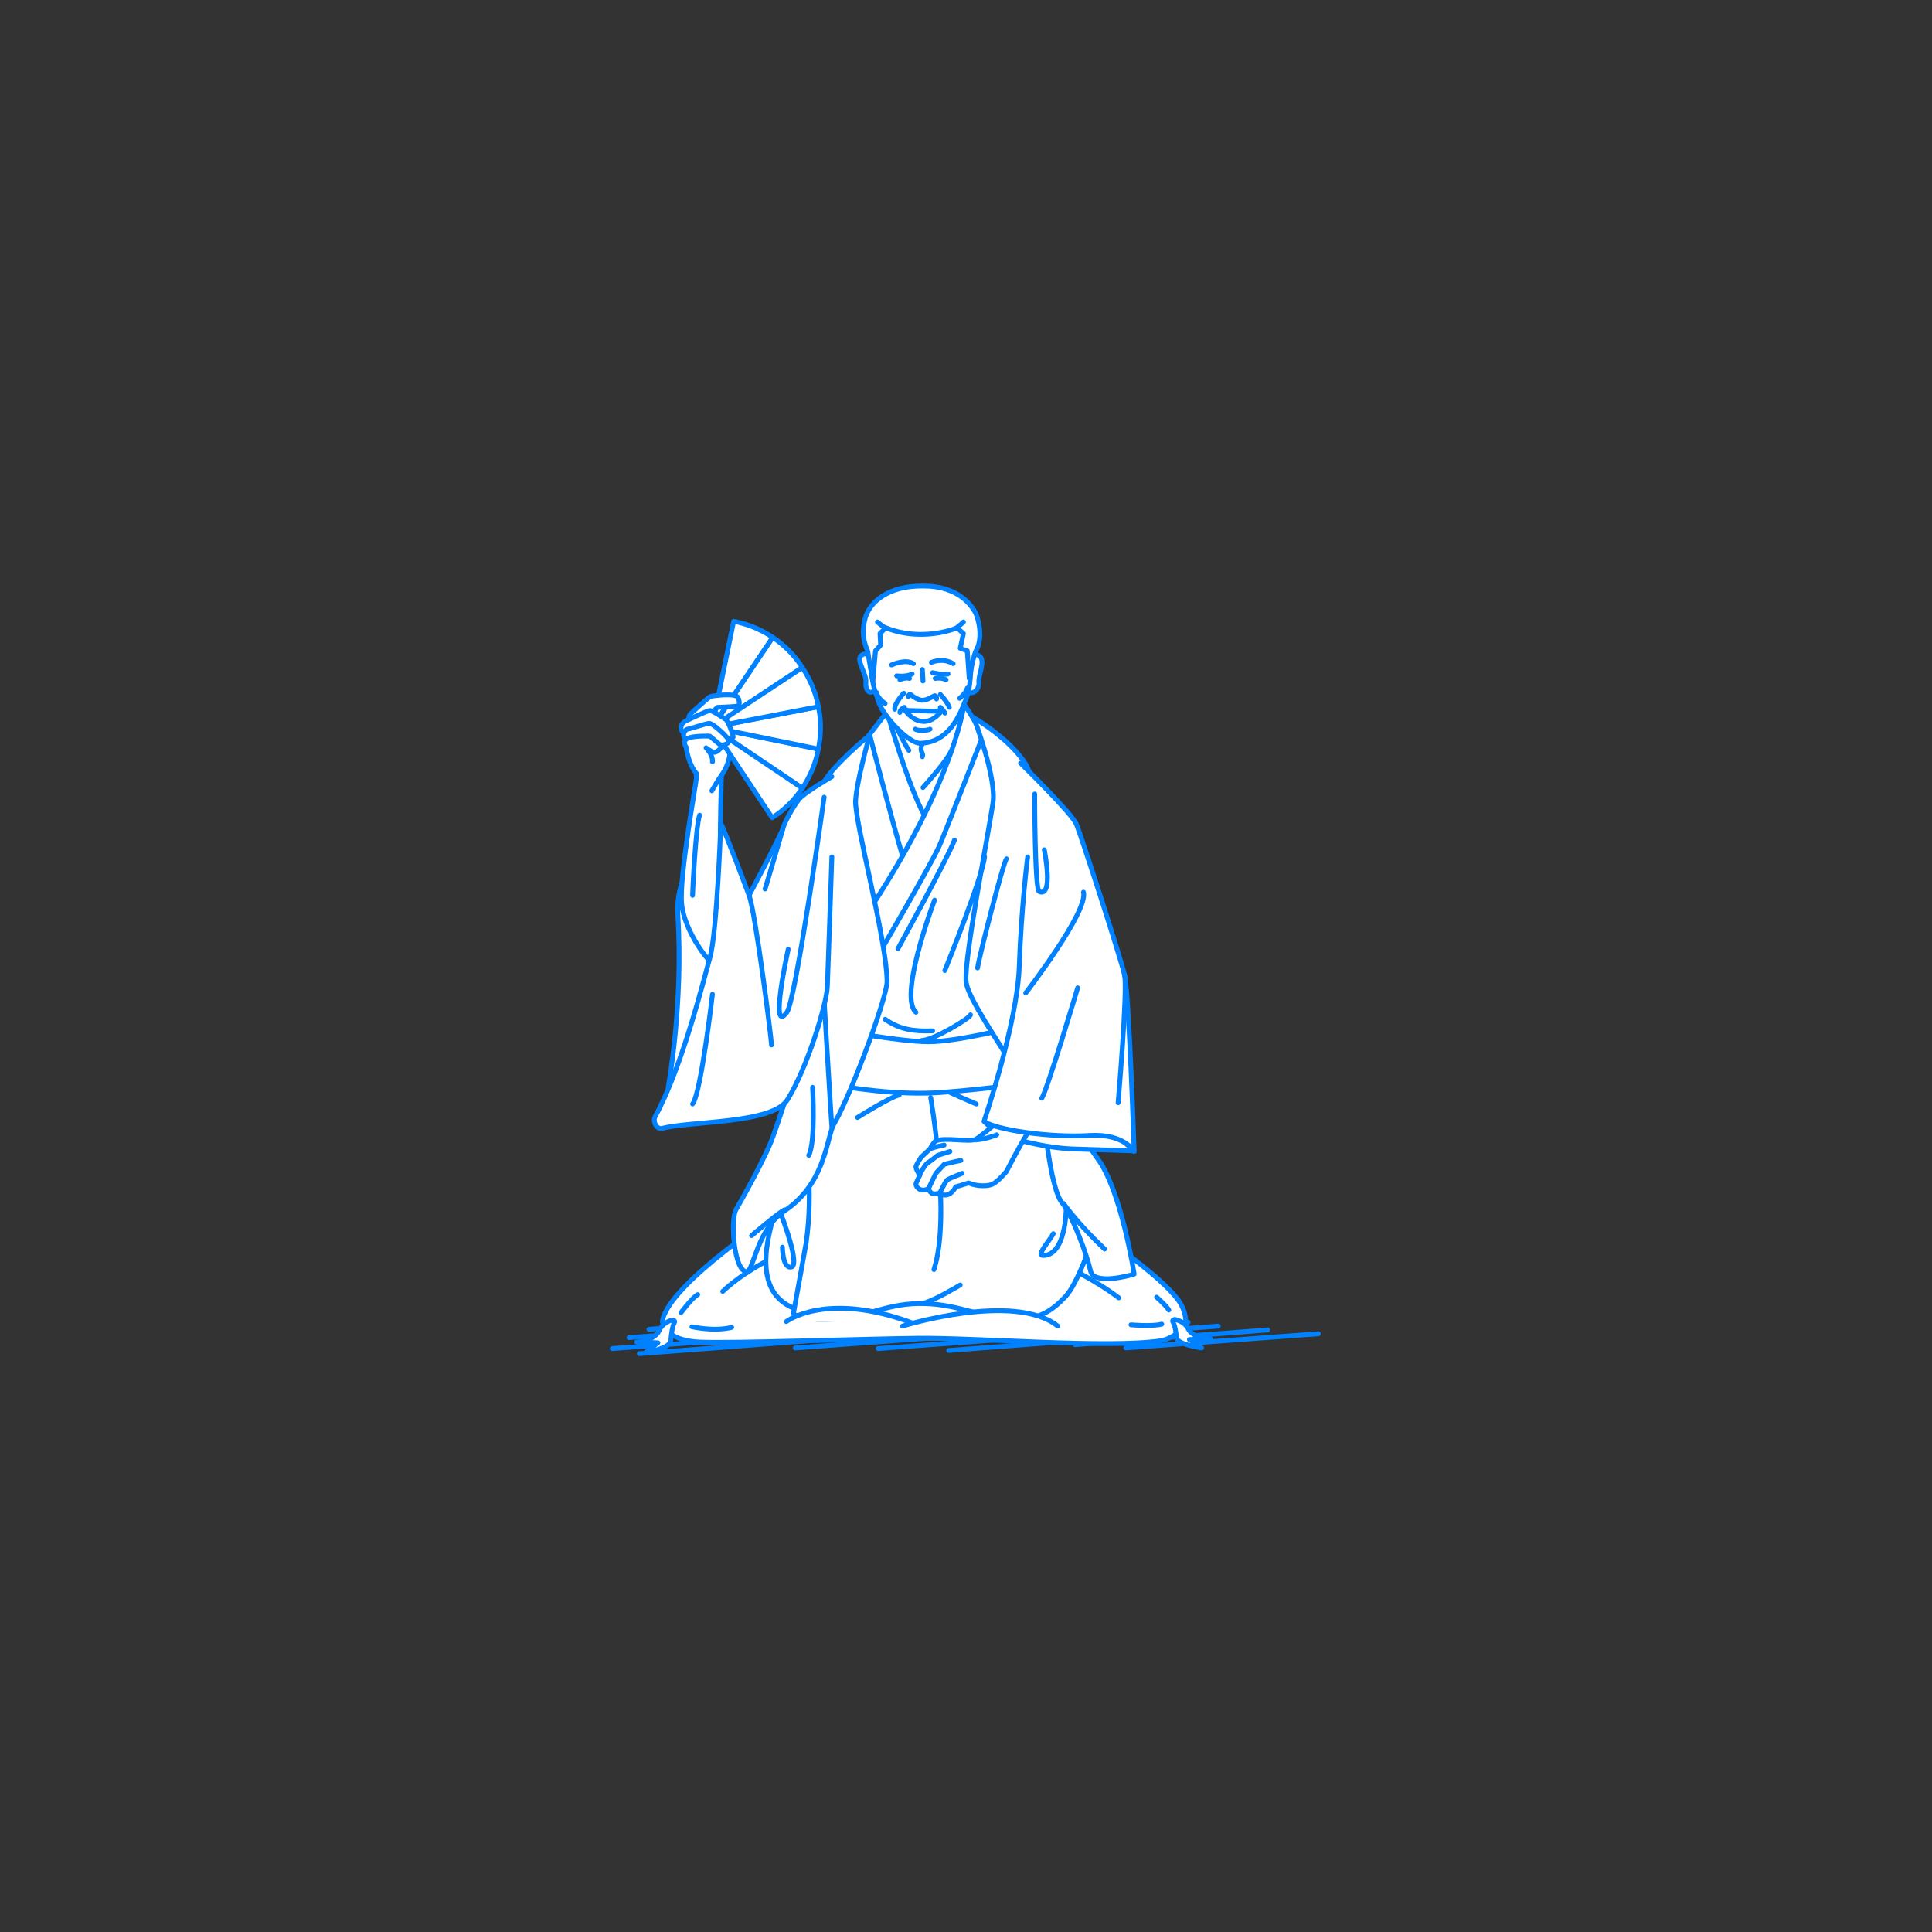 <?xml version="1.0" encoding="utf-8"?>
<!-- Generator: Adobe Illustrator 22.0.1, SVG Export Plug-In . SVG Version: 6.00 Build 0)  -->
<svg version="1.1" id="レイヤー_1" xmlns="http://www.w3.org/2000/svg" xmlns:xlink="http://www.w3.org/1999/xlink" x="0px"
	 y="0px" viewBox="0 0 301 301" style="enable-background:new 0 0 301 301;" xml:space="preserve">
<rect x="0" y="0" width="301" height="301" fill="#333333" stroke="none"/>
<style type="text/css">
	.st0{fill:none;}
	.st1{fill:none;stroke:#0081FF;stroke-width:0.75;stroke-linecap:round;stroke-linejoin:round;stroke-miterlimit:10;}
	.st2{fill:#FFFFFF;stroke:#0081FF;stroke-width:0.75;stroke-linecap:round;stroke-linejoin:round;stroke-miterlimit:10;}
</style>
<g id="guide">
</g>
<rect y="1" class="st0" width="300" height="300"/>
<g>
	<g>
		<line class="st1" x1="175.4" y1="210" x2="205.4" y2="207.8"/>
		<line class="st1" x1="123.9" y1="210" x2="153.9" y2="207.8"/>
		<line class="st1" x1="136.8" y1="210.1" x2="166.8" y2="207.9"/>
		<line class="st1" x1="147.8" y1="210.4" x2="177.8" y2="208.1"/>
		<g>
			<line class="st1" x1="99.6" y1="210.9" x2="129.6" y2="208.6"/>
			<line class="st1" x1="95.4" y1="210.1" x2="125.4" y2="207.9"/>
			<line class="st1" x1="98" y1="208.4" x2="128" y2="206.1"/>
			<line class="st1" x1="101.1" y1="207.1" x2="131.1" y2="204.9"/>
		</g>
		<line class="st1" x1="167.5" y1="209.5" x2="197.5" y2="207.2"/>
		<line class="st1" x1="159.8" y1="208.9" x2="189.8" y2="206.6"/>
		<line class="st1" x1="155.1" y1="208.2" x2="185.1" y2="206"/>
	</g>
	<g>
		<g>
			<path class="st2" d="M121.9,188.5c0,0-17.7,11.4-18.7,17.3c0,0,0.1,3.1,6,3.3c5.8,0.2,24.9-0.5,33.7-0.6
				c9.8-0.1,29.4,1.6,37.9,0.4c1.8-0.3,3.5-1.8,3.9-2.4c0,0,0.4-2.1-1.4-4.3c-4-5-15.5-12-18.2-14.8
				C165.1,187.4,130.9,185.8,121.9,188.5z"/>
			<path class="st1" d="M112.6,201.2c0,0,8.8-8.8,23-8.6"/>
			<path class="st1" d="M174.3,202.2c0,0-10.7-8.4-22.4-8.4"/>
			<path class="st2" d="M105.1,206c0.1-0.2-0.2-0.4-0.5-0.3c-0.7,0.2-1.5,0.7-1.9,1.6c-0.7,1.6-3.5,1.8-3.5,1.8l3.3,0.1l-1.9,1.5
				c0,0,3.8-0.6,3.9-1.8C104.6,207.9,104.7,206.7,105.1,206z"/>
			<path class="st2" d="M182.7,205.9c-0.1-0.2,0.2-0.4,0.5-0.3c0.7,0.2,1.5,0.6,1.9,1.4c0.7,1.5,3.5,1.6,3.5,1.6l-3.3,0.1l1.9,1.3
				c0,0-3.8-0.5-3.9-1.6C183.2,207.6,183.1,206.5,182.7,205.9z"/>
			<path class="st1" d="M106.1,204.5c0,0,1.8-2.4,2.6-2.8"/>
			<path class="st1" d="M107.8,206.7c0,0,3.4,0.8,6.2,0.1"/>
			<path class="st1" d="M180.2,202.1c0,0,1.5,1.3,1.9,2"/>
			<path class="st1" d="M176.2,206.4c0,0,3.2,0.3,4.8-0.1"/>
		</g>
		<g>
			<path class="st2" d="M137.8,109.9c0,0,2.3,15.4,6.1,21.7c0,0,6.2-19.3,6.5-21.4C150.4,110.2,139.5,107.3,137.8,109.9z"/>
			<path class="st1" d="M138.8,111.4c0,0,2,4.4,2.8,5.5"/>
			<path class="st2" d="M120.9,188.2c-1.2,4.2-4.4,14.1,4.3,16.1c9,2.1,13.5-2.7,17.2-2.2c3.7,0.5,8.2,2.7,15.7,2.7
				s11.5-9.8,10.5-14.3c-1.7-7.5-4.7-10.5-5.7-13.7c-1.2-3.7-4.8-12.3-4.8-12.3s-19.2,4.7-27,0.8c0,0-4.2,10.5-5.2,11.8
				C124.8,178.5,122,184.1,120.9,188.2z"/>
			<path class="st2" d="M125.4,177.8c0,0,1.4,7.4,0.2,15.8c-0.2,1.2-2,11.1-2,11.1s1.8,1.2,6.7,0.8c4.8-0.3,8.1-2.6,13.8-2.4
				c5.2,0.1,10,2.5,13.8,2.5c4.2,0,6.2-1.6,8.1-3.6c1.9-2,4.2-8.8,4.2-9c0.1-3.3-3.3-10.7-4.4-12.8s-4.5-11.6-4.5-11.6
				s-26.1,1.4-31.4-0.1L125.4,177.8z"/>
			<path class="st2" d="M145,171c0,0,3.2,18.6,0.5,26.8"/>
			<path class="st1" d="M149.6,200.2c0,0-4,2.4-5.6,2.8"/>
			<path class="st2" d="M162.8,175.8c0,0,1,9.5,2.6,11.5c1.7,2,4,8.4,4.5,10.7s6.2,0.7,6.8,0.5c0,0-2-13-5.7-18
				c-4.2-5.7-8.8-16.6-8.5-19C162.7,161.5,160.7,171.5,162.8,175.8z"/>
			<path class="st2" d="M127.2,156.7c0,0-6.2,19-7,21c-0.8,2-2.7,5.8-5.5,10.7c-1,1.6-0.3,10,1.7,9.7c1-0.2,1.6-6.7,5.9-9.5
				c5.9-4,6.4-10.3,7.4-13c2-5.2,2.7-19.8,2.7-19.8L127.2,156.7z"/>
			<path class="st2" d="M138.2,110.9c0,0,3.7,13.2,6.5,17.3l-11.3,20.2c0,0-2.2-25.5-2.7-27.8L138.2,110.9z"/>
			<path class="st2" d="M150.2,109.7c0,0-1.7,14.3-19.2,38.5c0,0,1.7,12.7,1.3,13.7c0,0,8.5,2.2,11.8,1.8c3.3-0.3,13-2.5,13-2.5
				s-2.2-9.8-1.8-12.7c0.3-2.8,3-10.5,3-13.2c0-2.7-3.2-11.7-3.3-15.2S150.2,109.7,150.2,109.7z"/>
			<path class="st2" d="M131.4,160.6c0,0,8.9,1.7,13.3,1.7s13-2.2,13-2.2l2.9,8.6c0,0-10.4,1.4-15.9,1.6c-7.6,0.2-15.4-1.4-15.4-1.4
				L131.4,160.6z"/>
			<path class="st2" d="M151.7,111.8c0,0,3.6,9.3,3,13.3c-0.8,5.3-4.4,23.6-4.2,27.7c0.2,3.7,10.3,16.2,12.3,23
				c0,0,0.3-19.2-0.2-26.1s-1.7-28.6-2.5-30.1C158,115.5,151.7,111.8,151.7,111.8z"/>
			<path class="st2" d="M135.5,114.5c0,0-2,7-2.2,10.2c-0.2,3.2,4.8,21.5,4.9,28.1c0.1,2.7-6.6,20.2-8.6,22.8c0,0-1.6-24.4-1.8-33.2
				c-0.2-8.8-1-17.1,0.4-20.2C129.4,119.5,135.5,114.5,135.5,114.5z"/>
			<g>
				<path class="st2" d="M105.6,142.5c0.9,14-1.5,26.9-1.5,26.9s7.8-16.8,8.6-24.2s-0.5-16.9-0.5-16.9S105.1,134.6,105.6,142.5z"/>
				<path class="st2" d="M112.4,120.8c0,0-0.3,10.2-0.1,12c0.3,2.8,1.6,9.5,1.5,10.8c-0.2,1.5-1.8,6.5-2.5,6.6s-4.7-5.1-5.1-9.4
					s2.3-19,2.3-19.6c0,0-0.1-1.7-0.3-3.3c-0.2-1.6-2.5-4.3-1.8-5.1c0.7-0.8,3.4-2.3,4.4-1.7c1,0.7,2.6,2,2.8,3.5
					C114,116.7,113.8,118.8,112.4,120.8z"/>
				<path class="st1" d="M110.9,123.2c0,0,1.1-1.9,1.5-2.4"/>
				<path class="st2" d="M129.6,121c0,0-4.3,2.5-5.1,3.5s-2.1,3.2-2.5,4.5s-5.3,10.5-5.3,10.5s-3.8-10.2-4.4-11.2
					c0,0-0.6,17.2-1.7,20.9c-0.9,3.2-4.3,17-8.5,24.7c-0.5,0.9,0.3,2.1,1,1.9c4.8-1.2,17.3-0.7,19.6-4.5c3-4.8,6.1-14.8,6.2-17.6
					c0.1-2.2,0.7-20.2,0.7-20.2"/>
				<path class="st2" d="M128.4,124.2c0,0-4.4,31.6-5.8,33.5c-2.8,3.8,0.2-9.8,0.2-9.8"/>
				<g>
					<polygon class="st2" points="111,113.3 111,113.3 111,113.3 					"/>
					<path class="st2" d="M125,122.8c1.2-1.8,2.1-3.9,2.5-6.1l-16.6-3.4L125,122.8z"/>
					<polygon class="st2" points="111,113.3 111,113.3 111,113.3 					"/>
					<path class="st2" d="M120.3,127.4c1.9-1.2,3.5-2.8,4.7-4.6l-14-9.4L120.3,127.4z"/>
					<polygon class="st2" points="111,113.3 111,113.3 111,113.3 					"/>
					<polygon class="st2" points="111,113.3 111,113.3 111,113.3 					"/>
					<polygon class="st2" points="111,113.3 111,113.3 111,113.3 					"/>
					<path class="st2" d="M127.5,116.7c0.4-2.1,0.5-4.3,0-6.6l-16.6,3.2L127.5,116.7z"/>
					<polygon class="st2" points="111,113.3 111,113.3 111,113.3 					"/>
					<path class="st2" d="M120.4,99.3c-1.8-1.2-3.9-2.1-6.1-2.5l-3.4,16.6L120.4,99.3z"/>
					<path class="st2" d="M125,104c-1.2-1.9-2.8-3.5-4.6-4.7l-9.4,14L125,104z"/>
					<path class="st2" d="M127.5,110.1c-0.4-2.2-1.3-4.3-2.5-6.1l-14.1,9.3L127.5,110.1z"/>
				</g>
				<g>
					<path class="st2" d="M107.5,112.3c0,0-0.5-0.6,0.2-1.2s2.7-2.5,3-2.6s4-0.6,4.3,0.2s0.2,1.2-0.1,1.3s-3.1,0.2-3.1,0.2l-2.1,1.8
						C109.7,112.1,107.6,112.8,107.5,112.3z"/>
					<path class="st2" d="M109.2,113.5l1.8-0.5c0,0,1.7,1.5,1.9,1.9s1,0.2,1.3,0c0.2-0.1-0.8-2.6-1.1-2.8s-2.1-1.4-2.5-1.4
						s-3.7,1.6-3.7,1.6s-0.8,0.3-0.8,1.1c0,0.8,0.8,0.9,0.8,0.9L109.2,113.5z"/>
					<path class="st2" d="M110.3,114.7c0,0,1.1,0.7,1.4,1.1s1.5,0.4,1.9-0.3c0.1-0.2-0.7-1-0.9-1.2c-0.3-0.3-1.7-1.6-2.2-1.6
						s-2.4,0.7-3.4,0.9c0,0-0.6,0.2-0.6,1c0,0.3,0.5,0.9,0.8,0.9S110.3,114.7,110.3,114.7z"/>
					<path class="st2" d="M111,118.7c0.1-1.1-1-2.2-1-2.2s0.6,0.5,1.2,0.7c0.6,0.1,1.3-0.9,1.3-0.9l-1.9-1.6c0,0-3.4-0.2-3.9,0.7
						c-0.2,0.5,0.2,1,0.2,1s0.3,2.6,1.6,4.1"/>
				</g>
				<path class="st2" d="M120.2,162.8c0-0.8-2.5-20.7-3.5-23.3"/>
			</g>
			<path class="st2" d="M121.8,189.5c0,0,2.9,7.6,1.5,7.9s-1.4-3.1-1.4-3.1"/>
			<path class="st2" d="M166.1,188.4c0,0,0,7.2-3.6,7.2c-1.1,0,1.1-2.4,1.6-3.4"/>
			<g>
				<path class="st2" d="M176.7,179.3c0,0-6.4-0.2-9.6-0.3c-3.2-0.1-11.6-1.4-13.7-4.3c0,0,11.3-0.7,15-0.3S176.7,179.3,176.7,179.3
					z"/>
				<g>
					<path class="st2" d="M158.4,172.2c0,0-5.4,4.8-6.4,5.3s-5-0.4-6.3,0.3c0,0-0.7,0.8-0.7,1.1l-1.5,1.4c0,0-0.8,1.2-0.8,1.5
						c0,0.4,0.6,1.3,0.6,1.3s-0.6,1.2-0.6,1.4c0,0.5,0.8,1.3,1.9,0.7c0.4,0.6,0.5,1,1.7,0.7c0.5,0.4,1.2,0.3,1.4,0.2
						c0.8-0.3,1.2-1.2,1.2-1.2s1.1-0.3,2-0.6c1.4,0.6,3.1,0.5,3.7,0.2c0.9-0.4,2.2-2,2.2-2s4.3-8.4,5.7-9.4L158.4,172.2z"/>
					<path class="st1" d="M155.3,176.8c0,0-1.7,0.7-3.3,0.8"/>
					<path class="st1" d="M149.9,182.8c0,0-2,0.8-2.3,1c-0.3,0.2-1.3,2.3-1.3,2.3"/>
					<path class="st1" d="M144.6,185.3l1.2-2.5l1.3-1.4c0,0,1.9-0.5,2.6-0.6"/>
					<path class="st1" d="M148,179.4l-1.9,0.6c0,0-1.4,1.1-1.6,1.2c-0.4,0.3-1.1,1.5-1.3,2"/>
					<path class="st1" d="M147.1,178.4c0,0-1.6,0.3-2.2,0.6"/>
				</g>
				<path class="st2" d="M159,118.9c0,0,8,7.8,8.7,9.5c0.7,1.7,6.8,20.5,7.5,23.5c0.7,3,1.5,27.5,1.5,27.5s-1.5-2.8-6.9-2.5
					c-6.2,0.4-14.8-0.9-16.5-2.2c0,0,5.2-15.2,5.5-24.2c0.3-9,1.3-17,1.3-17"/>
				<path class="st2" d="M159.8,154.7c0,0,9.8-12.7,9-15.7"/>
				<path class="st2" d="M161.2,123.7c0,0,0,14.9,0.7,15.2c2.3,1,0.8-6.5,0.8-6.5"/>
			</g>
			<path class="st1" d="M143.7,115.9c0,0-0.2,0.3-0.2,0.8s0.4,0.8,0.2,1.2"/>
			<path class="st1" d="M143.8,122.7c0,0,3.7-4.1,4.4-5.7"/>
			<path class="st1" d="M152.8,115.5c0,0-5.9,15.1-6.5,16.4c-1.6,3.4-8.6,15.4-8.6,15.4"/>
			<path class="st1" d="M135.5,114.5c0,0,3.6,13.8,5.1,18.8"/>
			<g>
				<path class="st2" d="M150.8,107.8c0.8,0.5,1.8-0.4,1.7-1.5s1-3.2,0.2-4c-1-1-1.8,0.7-1.8,0.7"/>
				<path class="st2" d="M135.9,102.9c0,0-0.8-1.7-1.8-0.7c-0.7,0.7,0.9,2.8,0.8,4s0.4,2,1.2,1.5"/>
				<path class="st2" d="M135.4,100.9c0,0,0.2,5.5,1.3,7.8c0.4,2.5,4.9,7.2,6.7,7.1c3.3-0.1,5.4-2.4,6.9-6.4
					c1.1-2.1,0.8-5.2,1.3-8.4c0.6-3.2-2.9-7-6-7.4C139.3,92.7,135.1,97.2,135.4,100.9z"/>
				<path class="st2" d="M136,106.1c0-0.2,0.4-4.7,0.4-4.7l0.8-0.9l-0.1-1.8l0.9-0.9c3.9,1.6,8.2,1.1,10.9,0.1
					c0.4-0.1,0.9,0.6,1.2,0.8l-0.5,2.3l1.1,0.4l0.3,4.3c0,0,0.6-3.3,1-4.2c1.2-2,0.5-4.9,0-6c-0.6-1.1-2.6-4.2-8.1-4.2
					c-5.5-0.1-8.4,2.5-9.1,5c-0.5,1.8-0.4,3.4,0.4,5.2C135.3,102.4,136,106.1,136,106.1z"/>
				<path class="st2" d="M138.9,103.6c0,0,2.2-1,3.4-0.2"/>
				<path class="st2" d="M145.1,103.2c0,0,1.7-0.8,3.4,0.2"/>
				<path class="st1" d="M143.7,104.3c0,0,0.1,1.5,0.1,1.8"/>
				<path class="st1" d="M149.5,108.8c0,0,1-0.8,1.2-1.6"/>
				<path class="st1" d="M137.9,109.6c-0.2-0.1-1.3-1-1.3-1.7"/>
				<path class="st1" d="M141.5,108.5c0,0,0.1-0.5,0.5-0.2c0.3,0.3,1.2,0.8,1.7,0.8c0.9,0,1.8-0.8,2-0.7c0.3,0.1,0.2,0.5,0.2,0.5"/>
				<g>
					<path class="st2" d="M140.9,110.5c0,0,0.5,0.2,0.7,0.2c0.2,0,3.6,0.1,3.9,0.1c0.6,0,1.3-0.2,1.3-0.2s-1.2,1.9-3,1.8
						S140.9,110.5,140.9,110.5z"/>
					<path class="st1" d="M142.6,113.6c0,0,0.2,0.2,1.1,0.2c0.9,0,1.2-0.2,1.2-0.2"/>
					<path class="st1" d="M140.9,110.2c0,0-0.7,0.3-0.7,0.8"/>
					<path class="st1" d="M146.5,110.2c0.1,0.1,0.6,0.6,0.7,0.9"/>
				</g>
				<path class="st1" d="M140.8,108c0,0-1.5,1.6-1.4,2.5"/>
				<path class="st1" d="M146.5,108.2c0,0,1,1,1.4,2"/>
				<g>
					<path class="st1" d="M145.7,105.7c0,0,0.9-0.2,1.7,0.2"/>
					<path class="st1" d="M145.3,104.8c0,0,1.6,0.4,2.4,0.2"/>
				</g>
				<g>
					<path class="st1" d="M140.2,105.9c0,0,0.8-0.4,1.5-0.2"/>
					<path class="st1" d="M139.7,105.3c0,0,1.5,0.2,2.4-0.3"/>
				</g>
			</g>
			<path class="st1" d="M172.1,194.6c0,0-3.9-3.6-6.4-7.1"/>
			<path class="st1" d="M117.1,192.5c0,0,4.1-3.5,5.1-4"/>
			<path class="st1" d="M126.6,169.4c0,0,0.5,8.6-0.6,10.6"/>
			<path class="st1" d="M151.2,158.1c0.1,0.4-5.8,4-7.6,4"/>
			<path class="st1" d="M133.6,174.1c0,0,5.1-3.2,6.5-3.5"/>
			<path class="st1" d="M152.1,172c0,0-3.5-1.5-4.1-1.8"/>
			<path class="st1" d="M137.9,158.8c2.3,1.6,4.4,1.9,7.4,1.8"/>
			<path class="st1" d="M139.9,147.8c0,0,7.6-13.8,8.8-16.9"/>
			<path class="st1" d="M156.8,133.8c-0.5,0.6-4.2,15-4.5,17"/>
			<path class="st1" d="M107.9,139.5c0-0.6,0.5-10.9,1.1-12.5"/>
			<path class="st1" d="M119.2,138.5c0,0,2.3-7.7,2.8-9.5"/>
			<path class="st1" d="M174.2,171.8c0,0,1.5-17.5,1-20"/>
			<path class="st1" d="M167.9,153.9c0,0-4.8,16.1-5.6,17.2"/>
			<path class="st1" d="M111,154.9c0,0-1.8,15.5-3.1,17.1"/>
		</g>
		<path class="st1" d="M145.5,140.5c1-2.6-5.8,14.6-2.8,17.2"/>
		<path class="st1" d="M147.2,151.2c0,0,5.8-14.3,6.2-17.7"/>
		<path class="st2" d="M122.5,205.9c0,0,6.2-4.8,19.6,0.2"/>
		<path class="st2" d="M140.6,206.6c0,0,17.4-5.4,24.2,0"/>
		<path class="st1" d="M150.1,96.9c0,0-0.6,0.6-1.2,1"/>
		<path class="st2" d="M136.7,96.9c0,0,0.8,0.7,1.2,0.9"/>
	</g>
</g>
</svg>
